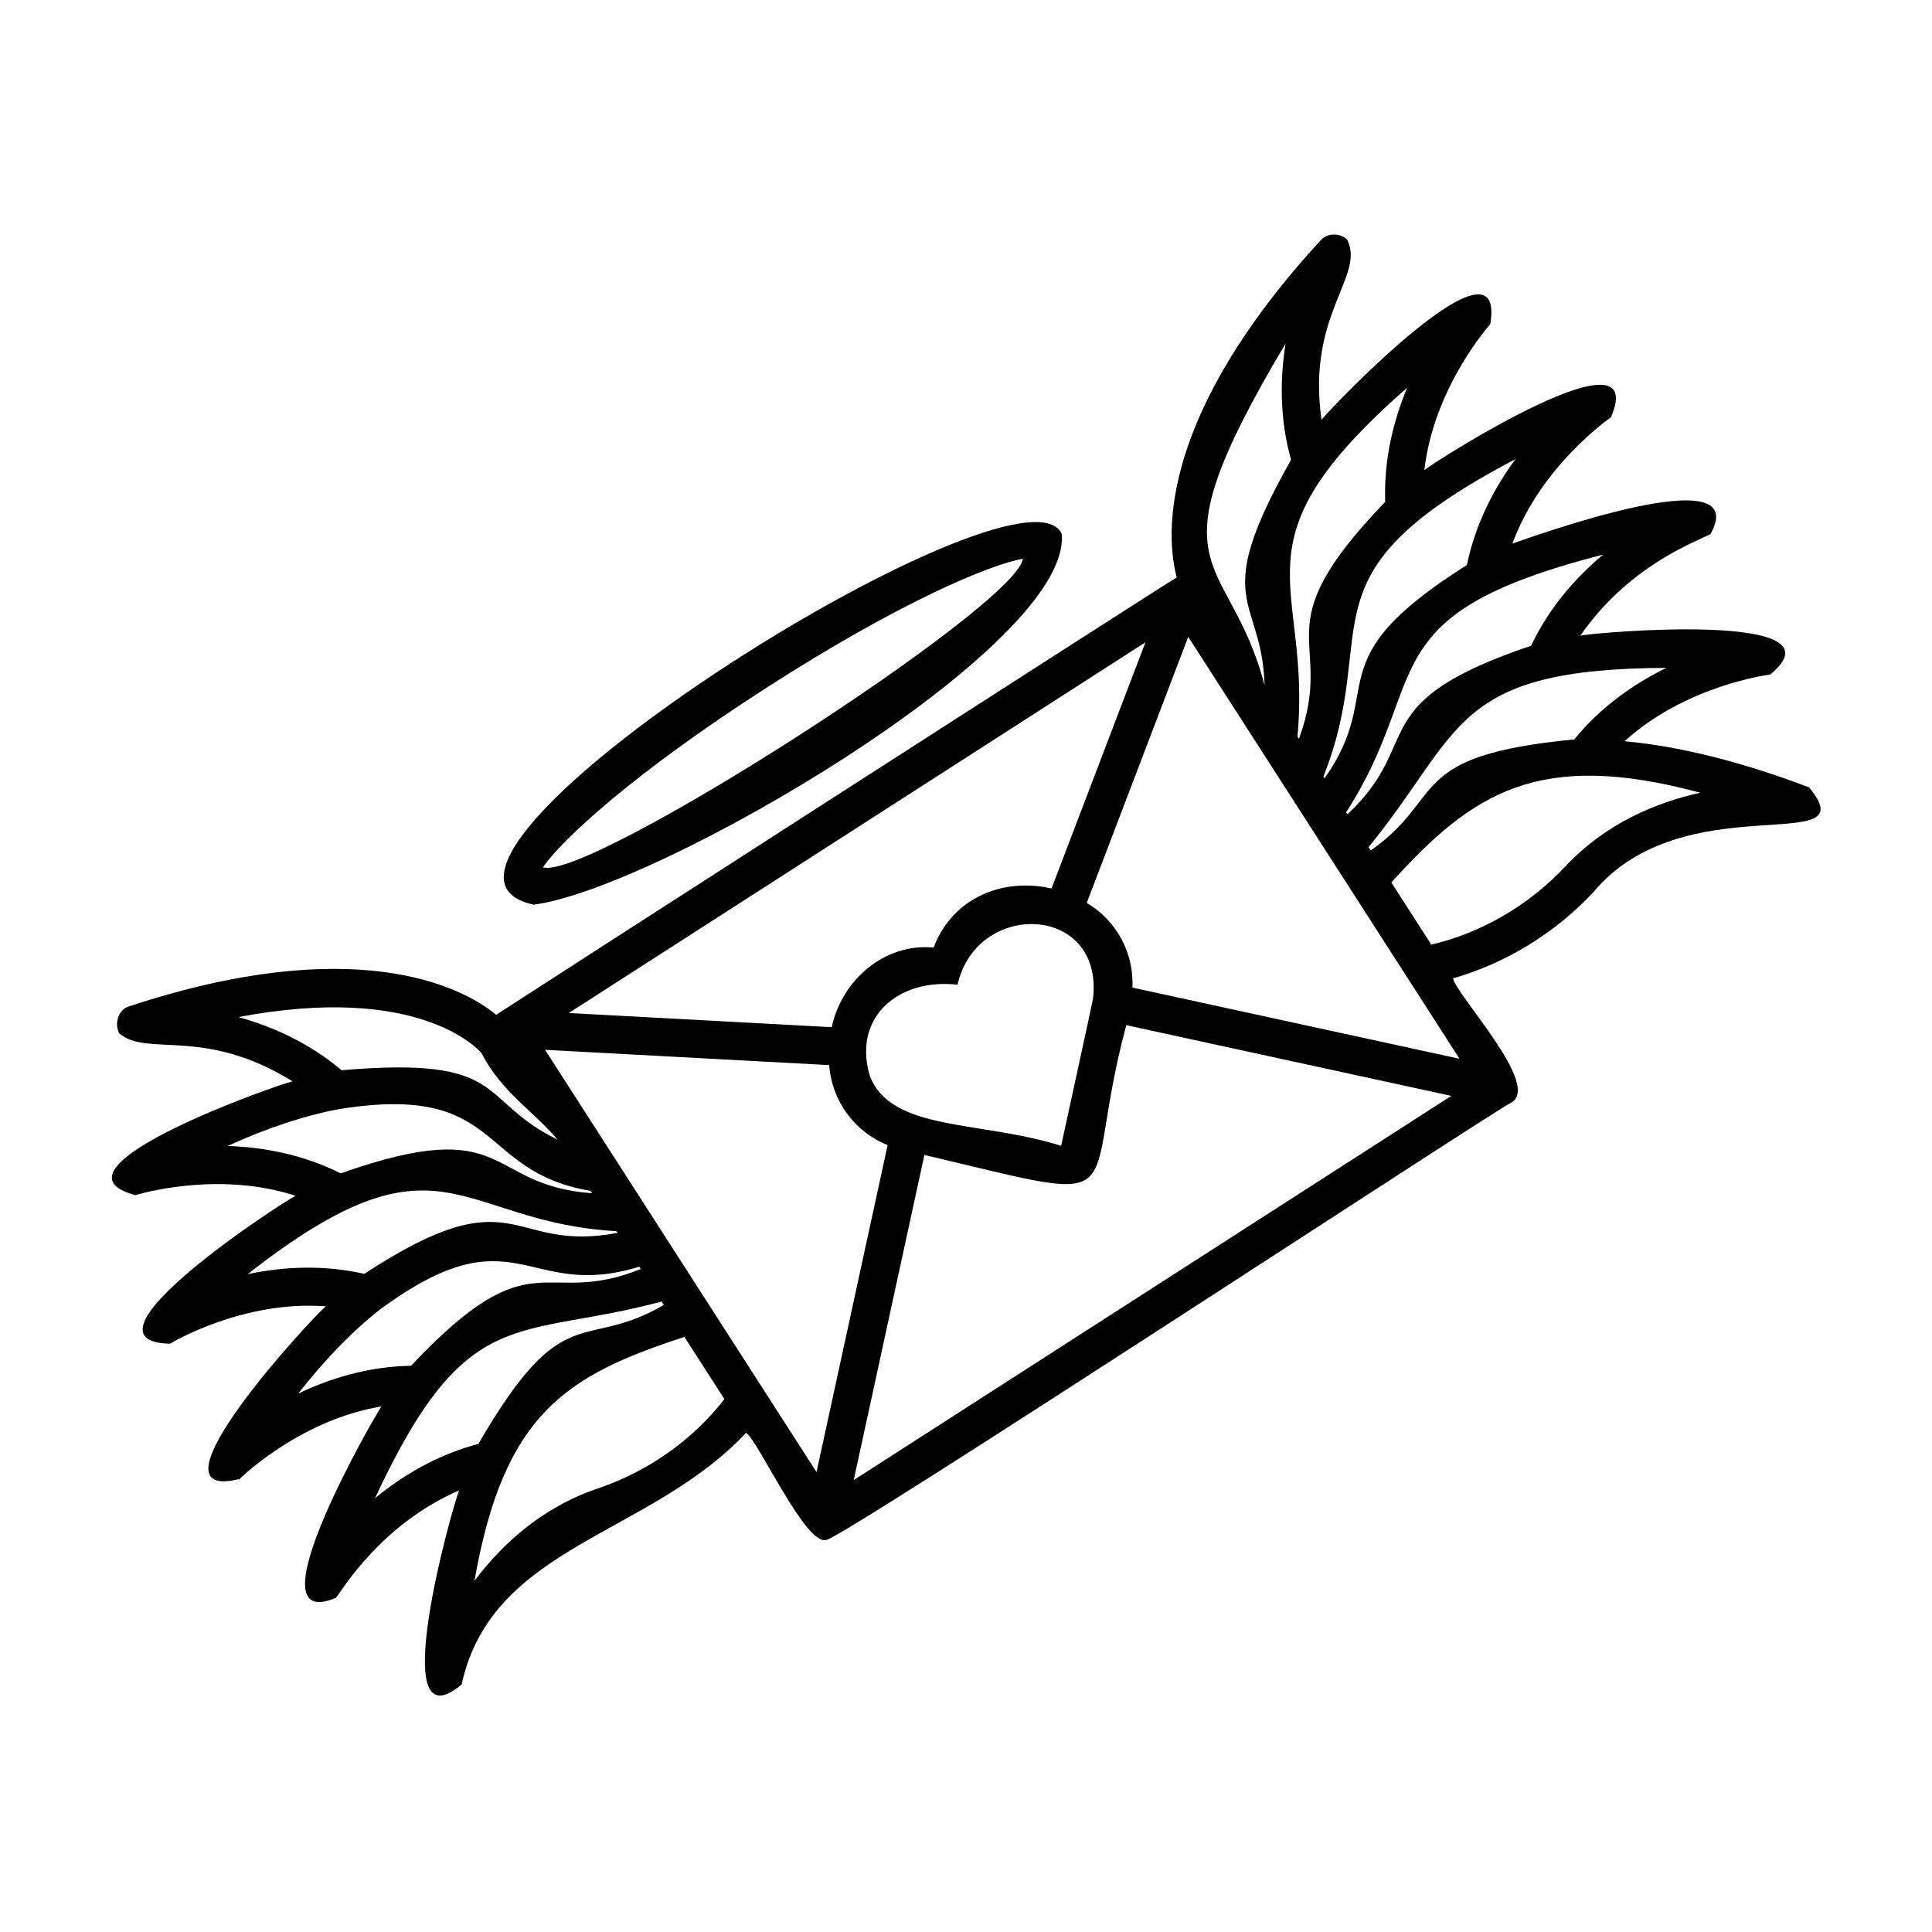 <?xml version="1.0" encoding="UTF-8"?>
<!-- Uploaded to: SVG Repo, www.svgrepo.com, Generator: SVG Repo Mixer Tools -->
<svg fill="#000000" width="800px" height="800px" version="1.1" viewBox="144 144 512 512" xmlns="http://www.w3.org/2000/svg">
 <g>
  <path d="m574.53 340.43c16.312-14.844 38.324-17.645 38.582-17.672 20.762-16.996-46.141-11.184-50.293-10.312 12.617-18.266 29.91-24.609 34.461-26.891 11.688-20.859-48.312 1.121-52.48 2.492 7.641-20.73 25.926-33.324 26.133-33.469 10.559-24.688-46.141 11.328-49.465 14.012 2.5-21.949 17.297-38.496 17.473-38.688 4.402-26.504-42.137 21.98-44.723 25.355-4.012-28.02 11.605-37.934 6.828-47.715-1.797-1.828-5.234-1.887-6.957 0.039-42.27 45.906-41.477 77.328-38.242 89.453-1.656 0.766-178.84 114.83-180.36 115.9-9.277-7.769-38.16-21.832-97.457-2.172-2.773 0.922-3.731 4.602-2.438 7.078 7.418 6.406 22.371-1.902 45.938 12.727-3.828 0.801-67.742 23.273-41.633 30.164 0.242-0.078 21.441-6.672 42.449 0.164-3.559 1.68-60.289 38.711-33.281 39.191 0.215-0.137 19.195-11.586 41.305-9.895-3.109 2.359-49.309 52.16-23.156 45.809l0.094 0.098c1.902-1.84 17.133-15.969 37.77-19.375-1.82 2.594-35.324 60.609-12.035 50.703 1.316-1.543 11.777-19.469 32.637-28.453-1.629 3.68-19.988 68.766 0.656 51.438 8.047-36.91 49.52-39.188 75.387-66.699 3.269 2.16 15.957 30.301 21.305 28.355 3.211 0.293 178.55-114.8 181.29-115.75 8.559-4.32-14.23-28.383-15.262-33.043 13.887-3.949 26.875-11.848 37.137-22.766 24.102-29.039 72.887-8.824 57.254-27.832-17.895-6.82-34.273-10.887-48.918-12.246zm11.102-19.445c-8.355 4.082-17.238 10.129-24.441 18.977-44.875 4.293-33.637 15.047-53.918 29.426l-0.578-0.898c25.094-30.73 21.859-47.238 78.938-47.504zm-16.805-29.996c-7.106 5.93-14.207 13.879-19.074 24.137-44.984 15.168-28.086 25.43-48.652 44.656l-0.344-0.535c22.957-35.645 5.234-52.211 68.07-68.258zm-23.191-25.332c-5.508 7.445-10.582 16.91-12.898 28.086-40.941 25.777-20.746 32.445-37.738 56.547l-0.289-0.449c15.785-39.965-7.859-53.32 50.926-84.184zm-28.707-18.926c-3.57 8.523-6.238 18.887-5.832 30.258-33.27 34.547-12.918 35.602-22.852 62.805l-0.41-0.641c3.894-41.457-18.672-50.609 29.094-92.422zm-32.238-11.68c-1.465 9.16-1.625 19.867 1.457 30.805-21.891 38.652-7.731 35.781-7.023 59.742-9.473-36.34-31.738-28.039 5.566-90.547zm-37.133 79.164-24.883 65.23c-5.164-1.164-10.621-1.039-15.598 0.586-7.367 2.394-12.891 7.777-15.656 15.078-13.055-1.227-24.344 8.66-27.004 21.102l-69.672-3.754zm-13.887 94.391c-0.18 1.23-8.242 37.906-8.457 39.051-21.395-6.793-45.047-3.66-50.73-18.617-4.629-15.918 8.16-25.891 23.277-24.074 5.062-22.555 38.719-21.418 35.91 3.641zm-226.48 4.93c46.953-8.883 62.961 7.863 64.414 9.547 5.238 10.27 13.848 15.426 20.164 22.938-21.664-10.648-12.637-22.219-57.25-18.395-8.641-7.316-18.41-11.617-27.328-14.09zm-2.863 34.16c10.539-4.809 20.441-8.082 29.609-9.785 43.863-6.992 36.008 16.504 66.555 21.68l0.41 0.637c-28.699-2.125-21.211-21.281-66.621-5.277-10.176-5.09-20.715-6.965-29.953-7.254zm5.309 33.965c51.512-40.312 55.145-13.801 97.727-11.383l0.289 0.449c-29.008 5.504-26.414-15.801-67.105 10.859-11.121-2.527-21.844-1.84-30.91 0.074zm13.391 31.656c7.109-9.078 14.375-16.582 21.734-22.332 36.039-26.484 38.527-1.98 68.648-11.305l0.398 0.621c-26.172 10.531-28.156-9.094-60.883 25.645-11.344 0.184-21.539 3.359-29.898 7.371zm20.352 27.719c24.43-52.391 37.305-41.793 75.977-52.109l0.574 0.895c-21.555 12.539-26.43-2.445-49.148 36.836-11.023 2.883-20.215 8.465-27.402 14.379zm58.977-2.547c-14.867 5.019-25.422 14.879-32.613 24.441 7.758-44.32 24.297-54.41 55.633-64.637l10.594 16.48c-8.332 10.773-20.121 19.156-33.613 23.715zm58.031-4.371-13.996-21.773c-15.676-24.383-42.523-66.141-57.953-90.137l75.305 4.055c0.68 9.43 6.688 17.68 15.488 21.191zm9.855 2.125 18.734-86.172c58.035 13.684 40.762 13.109 53.5-34.391l86.141 18.742zm160.54-111.66-86.668-18.859c0.414-9.156-4.219-17.797-12.113-22.438l26.898-70.516c14.129 21.977 43.48 67.633 57.734 89.805 0 0.004 14.137 21.992 14.148 22.008zm28.062-50.98c-9.75 10.379-22.273 17.625-35.535 20.73l-10.594-16.477c21.707-23.977 39.16-35.246 81.898-23.777-11.684 2.57-25.027 8.078-35.77 19.523z"/>
  <path d="m285.43 383.74c32.66-4.117 142.86-68.422 139.93-98.285v-0.004c-10.598-22.875-186.85 88.223-139.93 98.289zm2.438-9.895c5.043-7.277 23.785-24.781 59.285-47.605 35.508-22.828 59.207-32.605 67.922-34.176-1.504 12.543-115.2 85.625-127.21 81.781z"/>
 </g>
</svg>